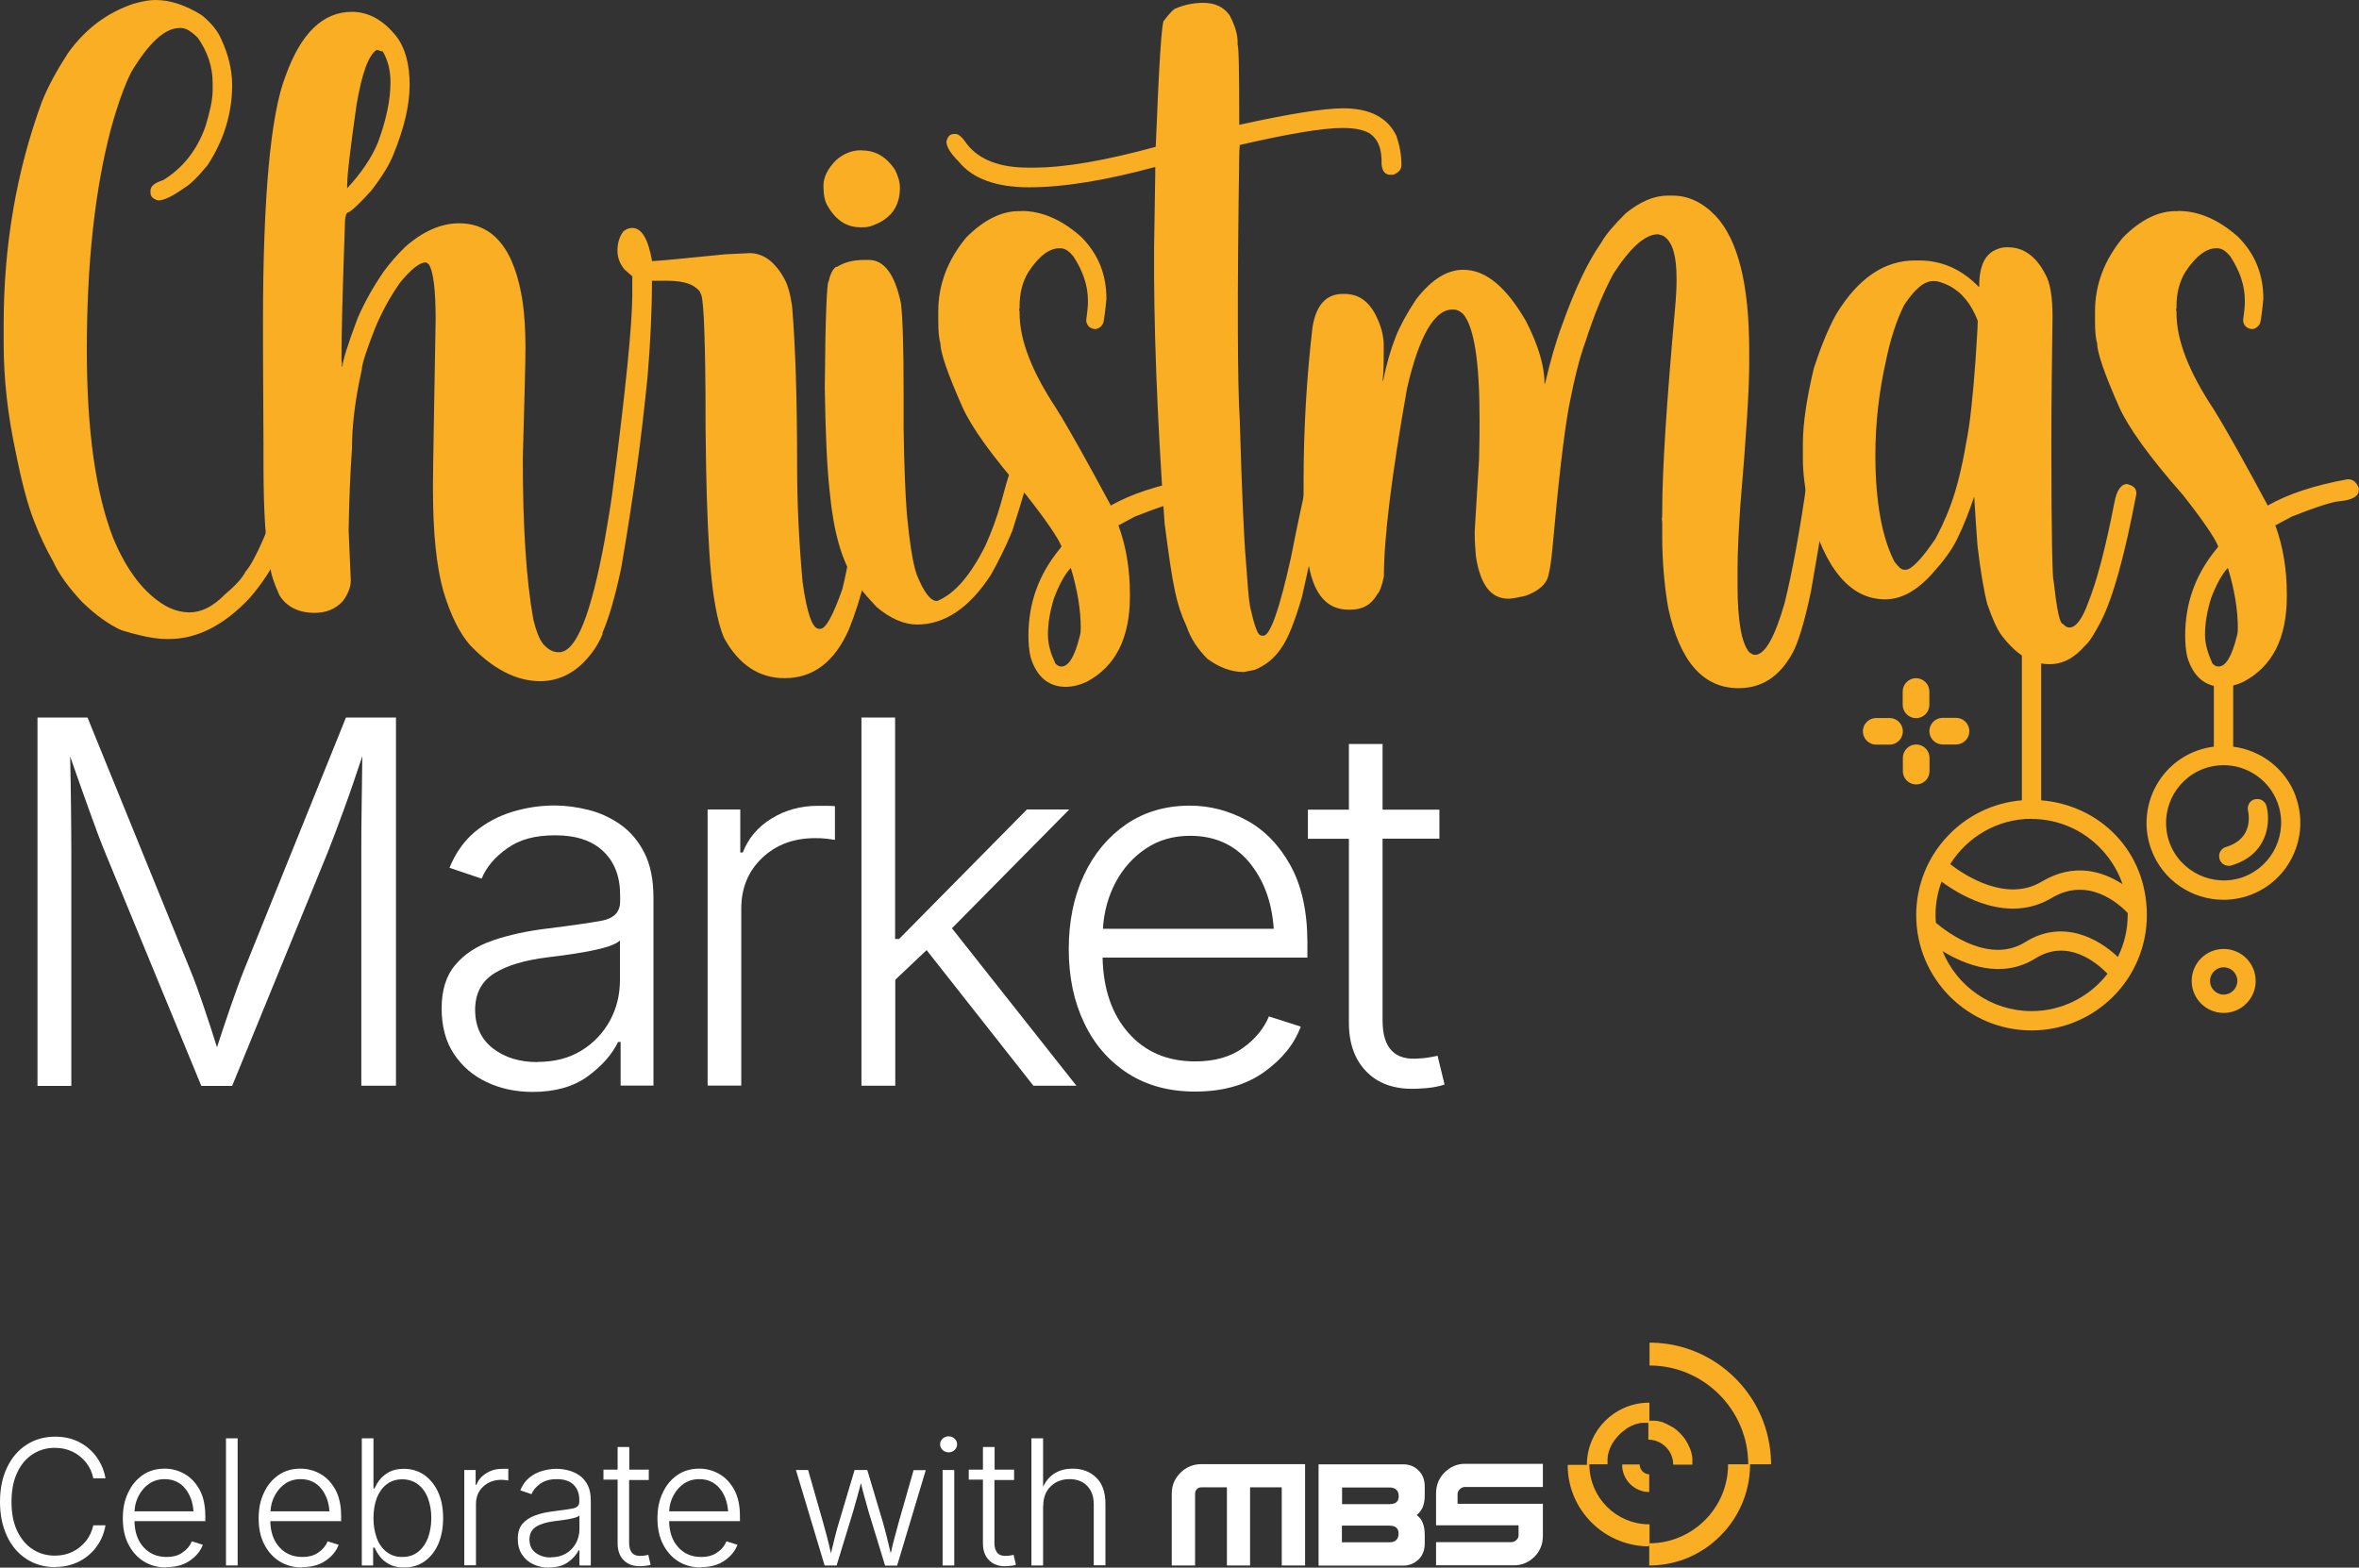 <?xml version="1.0" encoding="UTF-8"?><svg id="Ebene_1" xmlns="http://www.w3.org/2000/svg" viewBox="0 0 141.55 94.08"><rect x="0" y="0" width="141.55" height="94.08" fill="#333333" stroke="none"/><defs><style>.cls-1{fill:#fff;}.cls-2{fill:#f9ae23;}</style></defs><path class="cls-2" d="M12.12.92c.56.46.96.96,1.15,1.42.43.92.66,1.85.66,2.77,0,1.68-.49,3.3-1.48,4.81-.63.76-1.09,1.19-1.38,1.35-.69.49-1.22.76-1.58.76-.33-.1-.46-.23-.46-.49v-.1c0-.26.23-.46.76-.63,1.19-.73,2.04-1.81,2.54-3.23.26-.86.43-1.58.43-2.18v-.43c0-.96-.3-1.85-.89-2.7-.4-.4-.73-.59-.99-.59h-.1c-.89,0-1.85.89-2.9,2.64-.4.79-.82,1.95-1.22,3.4-.96,3.63-1.45,8.05-1.45,13.29,0,4.81.53,8.57,1.58,11.28.82,1.98,1.88,3.33,3.13,4.06.46.26.96.4,1.45.4.73,0,1.42-.36,2.11-1.06.63-.53,1.06-.99,1.25-1.38.59-.69,1.38-2.51,2.41-5.51.13-.2.3-.3.43-.3h.13c.33.1.49.26.49.53v.03c0,.36-.46,1.75-1.45,4.12-.4.92-.99,1.81-1.75,2.7-1.55,1.65-3.17,2.47-4.85,2.47h-.16c-.69,0-1.62-.2-2.7-.53-.73-.33-1.52-.89-2.34-1.68-.86-.92-1.42-1.71-1.75-2.44-.43-.76-.82-1.58-1.15-2.44-.36-.92-.73-2.27-1.09-4.09-.49-2.27-.73-4.45-.73-6.53v-1.19C.22,14.74.98,10.32,2.49,6.17c.4-1.02.96-2.01,1.58-2.97C5.1,1.75,6.42.76,8,.23c.53-.16.99-.23,1.32-.23.89,0,1.81.3,2.8.92Z"/><path class="cls-2" d="M36.16,38.05c-.26.63-.66,1.22-1.15,1.71-.76.76-1.65,1.12-2.6,1.12-1.42,0-2.84-.73-4.22-2.18-.63-.73-1.15-1.78-1.58-3.2-.43-1.52-.63-3.56-.63-6.13v-.26c0-1.15.07-4.45.16-9.93,0-1.75-.13-2.87-.4-3.3-.1-.1-.17-.13-.2-.13-.36,0-.86.4-1.52,1.19-.63.89-1.12,1.81-1.52,2.77-.53,1.35-.79,2.18-.79,2.47-.4,1.78-.59,3.36-.59,4.75-.1,1.42-.17,3.03-.2,4.91l.13,3c0,.4-.17.82-.49,1.25-.43.46-.99.69-1.68.69-.96,0-1.68-.36-2.11-1.05-.33-.73-.53-1.32-.56-1.78-.26-1.15-.4-3.17-.4-6.07v-1.15c-.03-4.45-.03-6.89-.03-7.35,0-7.58.46-12.53,1.35-14.81.92-2.57,2.24-3.86,3.99-3.86.99,0,1.88.49,2.67,1.48.53.69.79,1.68.79,2.9s-.33,2.6-.96,4.15c-.23.59-.66,1.32-1.35,2.21-.63.69-1.06,1.12-1.35,1.29-.16,0-.23.3-.23.89-.13,3.73-.2,6.36-.2,7.91.03.23.03.36.03.46h.03c0-.3.3-1.29.92-2.93.4-.92.92-1.85,1.55-2.77.36-.49.79-.99,1.29-1.48,1.09-.96,2.18-1.42,3.23-1.42,2.08,0,3.36,1.58,3.83,4.78.1.73.16,1.62.16,2.64,0,1.09-.07,3.3-.16,6.69,0,4.06.2,7.25.63,9.66.17.69.36,1.19.59,1.48.3.33.59.49.89.49h.07c1.02,0,1.91-2.24,2.74-6.76.13-.82.3-1.68.43-2.64.82-6.27,1.22-10.29,1.22-12.07v-1.09l-.46-.4c-.3-.36-.43-.73-.43-1.15,0-.46.13-.86.36-1.15.17-.13.33-.2.53-.2.56,0,.96.66,1.19,2.01l.03-.03h.13c.17,0,1.58-.13,4.25-.4.4-.03.86-.03,1.42-.07.86,0,1.55.53,2.11,1.55.2.36.36.92.46,1.65.2,2.41.3,5.57.3,9.56,0,2.14.1,4.45.33,6.99.26,1.88.59,2.8.99,2.8h.07c.33,0,.76-.79,1.32-2.37.3-1.22.66-3.1,1.06-5.67.1-.4.26-.59.56-.59h.07c.36.1.53.26.53.49h.03c-.23,1.85-.53,3.56-.89,5.14-.26,1.09-.59,2.11-.96,3.03-.86,1.95-2.14,2.93-3.86,2.93-1.52,0-2.74-.79-3.63-2.41-.23-.53-.4-1.19-.53-1.95-.4-2.11-.59-6.43-.59-12.93-.03-3.79-.13-5.7-.3-5.8,0-.1-.13-.26-.4-.43-.36-.23-.92-.33-1.65-.33h-.86v.03c0,1.85-.1,3.73-.26,5.7-.2,1.95-.4,3.73-.63,5.37-.23,1.65-.53,3.69-.96,6.17-.36,1.68-.73,2.97-1.12,3.86ZM20.82,11.31c.86-.92,1.48-1.85,1.85-2.74.49-1.32.76-2.54.76-3.63,0-.76-.17-1.35-.46-1.85-.03,0-.16-.03-.36-.1-.49.3-.89,1.38-1.22,3.33-.36,2.54-.56,4.15-.56,4.85v.13Z"/><path class="cls-2" d="M51.75,9.03c.79,0,1.45.4,1.95,1.15.2.4.3.76.3,1.09,0,1.09-.53,1.85-1.58,2.24-.23.1-.43.13-.63.13h-.17c-.82,0-1.48-.43-1.98-1.32-.16-.26-.23-.66-.23-1.19,0-.49.26-1.02.76-1.52.46-.4.96-.59,1.45-.59h.13ZM50.2,16.03c.46-.3,1.02-.43,1.65-.43h.3c.89,0,1.55.86,1.91,2.6.1.79.16,2.54.16,5.28v2.14c.03,2.28.1,4.02.2,5.28.17,1.75.36,2.94.59,3.59.43,1.06.82,1.58,1.22,1.58,1.06-.43,2.01-1.55,2.9-3.33.4-.89.69-1.71.92-2.51.46-1.75.76-2.6.92-2.6.07-.03.17-.07.33-.1.36.07.56.23.53.49v.03c-.03.36-.4,1.65-1.09,3.82-.4.96-.82,1.81-1.29,2.64-1.29,1.98-2.77,2.97-4.42,2.97-.79,0-1.62-.36-2.44-1.06-.86-.92-1.29-1.48-1.32-1.65-.76-1.12-1.25-2.84-1.48-5.21-.17-1.52-.26-3.63-.3-6.27.03-4.25.13-6.4.23-6.4.1-.43.23-.73.46-.89Z"/><path class="cls-2" d="M61.28,12.66c1.25,0,2.44.53,3.59,1.55,1.02,1.02,1.52,2.24,1.52,3.73-.1,1.02-.17,1.55-.26,1.55-.03.1-.16.2-.36.26-.33,0-.53-.17-.59-.46v-.1c.07-.53.1-.82.1-.96v-.2c0-.89-.3-1.78-.89-2.67-.26-.3-.49-.46-.76-.46h-.07c-.59,0-1.22.46-1.85,1.42-.36.59-.53,1.29-.53,2.04v.13s-.03.07-.03.1.03.07.03.1v.1c0,1.62.73,3.5,2.21,5.74.86,1.38,1.91,3.3,3.23,5.74,0,.03.03.07.03.07,1.22-.69,2.8-1.22,4.81-1.58.33,0,.53.2.66.53v.13c0,.36-.4.59-1.15.66-.43.03-1.38.33-2.87.92l-.99.53c.46,1.25.69,2.64.69,4.15v.1c0,2.51-.86,4.22-2.6,5.14-.43.2-.86.3-1.25.3-1.02,0-1.75-.59-2.11-1.78-.1-.43-.13-.86-.13-1.29,0-1.98.63-3.69,1.88-5.21.07-.07.1-.13.1-.16-.2-.49-.89-1.52-2.11-3.07-2.04-2.31-3.3-4.09-3.83-5.28-.89-2.01-1.32-3.26-1.32-3.82-.1-.33-.13-.79-.13-1.35v-.56c0-1.62.56-3.1,1.68-4.45,1.06-1.06,2.11-1.58,3.17-1.58h.13ZM63.29,39.77c.13.17.26.23.4.23.43,0,.79-.59,1.09-1.78.07-.23.07-.4.07-.53,0-1.09-.2-2.28-.59-3.59h-.03c-.36.4-.69,1.02-.99,1.81-.23.76-.36,1.48-.36,2.18,0,.56.16,1.12.43,1.68Z"/><path class="cls-2" d="M73.77.89c.33.63.53,1.22.49,1.81.07,0,.1,1.58.1,4.72v.07c3-.66,5.08-.99,6.23-.99,1.62,0,2.67.56,3.2,1.65.2.59.3,1.15.3,1.71v.07c0,.23-.16.43-.49.56h-.17c-.3,0-.49-.2-.53-.63.03-.96-.23-1.55-.76-1.88-.36-.2-.89-.3-1.58-.3-1.22,0-3.3.36-6.17,1.02-.03.36-.03.59-.03.63-.13,8.64-.1,13.92.03,15.83.13,4.48.26,7.29.36,8.38.1,1.42.17,2.37.26,2.87.26,1.15.46,1.71.63,1.71,0,.03.07.03.17.03.4,0,.96-1.55,1.65-4.68.5-2.54.83-3.96.89-4.25.17-.2.33-.3.56-.3.36.1.53.23.53.46v.03c0,.46-.46,2.6-1.32,6.43-.43,1.45-.82,2.47-1.25,3.07-.4.59-.92,1.02-1.58,1.29-.13.03-.36.07-.66.13-.73,0-1.45-.26-2.18-.79-.59-.59-1.02-1.25-1.25-1.95-.3-.63-.53-1.32-.69-2.08-.2-.92-.4-2.31-.63-4.12-.46-6.46-.66-11.97-.63-16.55l.07-4.42v-.4c-2.93.79-5.44,1.22-7.58,1.22-1.98,0-3.4-.53-4.22-1.55-.49-.49-.73-.89-.73-1.19.07-.3.2-.46.46-.46h.1c.17,0,.4.2.69.63.73.92,1.95,1.39,3.66,1.39h.3c1.91,0,4.35-.43,7.35-1.25v-.03c.2-5.04.36-7.55.5-7.55.36-.49.63-.73.72-.73.53-.23,1.09-.33,1.62-.33.69,0,1.22.23,1.58.73Z"/><path class="cls-2" d="M100.38,11.74c.92,0,1.78.4,2.57,1.22,1.35,1.45,2.01,4.15,2.01,8.08v.82c0,1.45-.17,4.25-.53,8.44-.1,1.48-.17,2.8-.17,3.92v.89c0,2.11.23,3.46.69,4.02.13.1.23.17.36.17.59,0,1.19-1.06,1.78-3.13.46-1.88.92-4.35,1.35-7.42.07-.49.3-.73.66-.73.33,0,.5.1.56.3v.23c0,.89-.33,3.2-.99,6.92-.4,1.91-.79,3.17-1.15,3.79-.76,1.35-1.81,2.04-3.2,2.04-2.14,0-3.53-1.62-4.22-4.81-.23-1.32-.36-2.77-.36-4.35v-.63c0-.17,0-.26-.03-.36.03-.1.03-.2.03-.36v-.13c0-2.44.26-6.46.76-12.04.07-.76.1-1.35.1-1.75v-.17c0-1.32-.23-2.11-.69-2.47-.1-.1-.26-.13-.43-.17-.76,0-1.65.79-2.67,2.37-.59,1.09-1.15,2.44-1.68,4.09-.33.89-.66,2.18-.99,3.89-.3,1.65-.63,4.48-.99,8.54-.1,1.06-.23,1.65-.33,1.85-.23.43-.66.73-1.29.96-.46.1-.79.17-1.02.17-1.05,0-1.68-.82-1.95-2.54-.03-.43-.07-.86-.07-1.32v-.2c0-.13.1-1.58.26-4.32.03-1.06.03-1.85.03-2.41,0-3.43-.33-5.54-.99-6.3-.2-.17-.36-.26-.53-.26h-.13c-1.05,0-1.98,1.58-2.7,4.72-.92,5.18-1.39,8.97-1.39,11.28-.1.53-.23.89-.4,1.09-.36.63-.89.92-1.62.92h-.1c-1.25,0-2.04-.86-2.37-2.57-.2-1.02-.33-2.37-.33-4.09v-1.02c0-3.3.2-6.36.53-9.23.2-1.35.82-2.04,1.81-2.04h.13c.82,0,1.42.43,1.85,1.25.33.66.49,1.25.49,1.85v.07c0,.86,0,1.55-.07,2.04h.03c.2-.99.46-1.88.76-2.64.23-.59.63-1.35,1.22-2.24.92-1.19,1.85-1.78,2.83-1.78,1.35,0,2.57,1.02,3.76,3.07.76,1.48,1.12,2.74,1.12,3.76h.03c.3-1.29.63-2.47,1.05-3.59.73-2.04,1.48-3.66,2.31-4.85.3-.53.79-1.09,1.48-1.78.86-.69,1.68-1.06,2.51-1.06h.26Z"/><path class="cls-2" d="M120.49,14.84c.92,0,1.68.53,2.24,1.62.3.53.43,1.38.43,2.54-.03,2.47-.07,4.95-.07,7.42v.49c0,5.28.07,7.91.13,7.91.2,1.75.36,2.64.59,2.64.1.13.23.2.36.2.4,0,.79-.53,1.15-1.55.49-1.22,1.02-3.2,1.55-5.94.13-.73.4-1.12.76-1.12.4.1.56.26.56.56v.03c-.69,3.66-1.39,6.2-2.11,7.62-.4.76-.69,1.25-.96,1.48-.66.76-1.35,1.12-2.14,1.12-1.06,0-1.98-.56-2.84-1.68-.33-.43-.59-1.06-.89-1.91-.2-.76-.4-1.91-.59-3.5-.07-.86-.13-1.85-.2-2.97-.3.89-.63,1.75-1.02,2.54-.33.69-.86,1.38-1.52,2.11-.92,1.02-1.85,1.52-2.8,1.52-2.08,0-3.63-1.81-4.58-5.44-.23-1.15-.36-2.14-.36-2.97v-.92c0-1.22.23-2.74.66-4.55.4-1.22.82-2.28,1.32-3.2,1.32-2.18,2.9-3.26,4.75-3.26h.23c1.38,0,2.57.53,3.59,1.58h.03v-.03c0-1.25.36-1.98,1.12-2.24.16-.07.33-.1.56-.1h.03ZM113.69,33.73c.23.3.4.46.56.46h.13c.33-.03.92-.63,1.75-1.85.26-.49.59-1.15.89-1.95.36-.96.69-2.24.96-3.82.23-1.12.4-2.77.56-4.95.07-1.19.13-1.95.13-2.28v-.1c-.4-1.02-.96-1.71-1.75-2.11-.36-.17-.66-.26-.82-.26h-.1c-.56,0-1.12.49-1.75,1.45-.46.92-.82,2.04-1.09,3.36-.4,1.78-.63,3.66-.63,5.64,0,2.8.4,4.95,1.15,6.4Z"/><path class="cls-2" d="M130.7,12.66c1.25,0,2.44.53,3.59,1.55,1.02,1.02,1.52,2.24,1.52,3.73-.1,1.02-.17,1.55-.26,1.55-.03.1-.17.2-.36.26-.33,0-.53-.17-.59-.46v-.1c.07-.53.1-.82.1-.96v-.2c0-.89-.3-1.78-.89-2.67-.26-.3-.49-.46-.76-.46h-.07c-.59,0-1.22.46-1.85,1.42-.36.59-.53,1.29-.53,2.04v.13s-.03.07-.03.1.03.07.03.1v.1c0,1.62.73,3.5,2.21,5.74.86,1.38,1.91,3.3,3.23,5.74,0,.03.03.07.03.07,1.22-.69,2.8-1.22,4.81-1.58.33,0,.53.2.66.53v.13c0,.36-.4.59-1.15.66-.43.03-1.38.33-2.87.92l-.99.53c.46,1.25.69,2.64.69,4.15v.1c0,2.51-.86,4.22-2.61,5.14-.43.2-.86.3-1.25.3-1.02,0-1.75-.59-2.11-1.78-.1-.43-.13-.86-.13-1.29,0-1.98.63-3.69,1.88-5.21.07-.07.1-.13.1-.16-.2-.49-.89-1.52-2.11-3.07-2.04-2.31-3.3-4.09-3.83-5.28-.89-2.01-1.32-3.26-1.32-3.82-.1-.33-.13-.79-.13-1.35v-.56c0-1.62.56-3.1,1.68-4.45,1.05-1.06,2.11-1.58,3.17-1.58h.13ZM132.72,39.77c.13.17.26.23.4.23.43,0,.79-.59,1.09-1.78.07-.23.07-.4.07-.53,0-1.09-.2-2.28-.59-3.59h-.03c-.36.4-.69,1.02-.99,1.81-.23.76-.36,1.48-.36,2.18,0,.56.17,1.12.43,1.68Z"/><path class="cls-1" d="M2.25,65.16v-22.1h3l6.17,15.16c.23.55.49,1.26.78,2.12s.57,1.7.82,2.51c.26-.79.53-1.62.83-2.48.3-.86.56-1.58.79-2.15l6.12-15.16h3v22.1h-2.08v-14.03c0-.78,0-1.69.02-2.71.01-1.03.03-2.04.04-3.04-.36,1.09-.72,2.15-1.1,3.19-.38,1.04-.7,1.89-.97,2.57l-5.74,14.03h-1.85l-5.78-14.03c-.27-.65-.58-1.49-.95-2.52-.37-1.03-.75-2.1-1.14-3.22.02.94.04,1.93.05,2.97.01,1.04.02,1.96.02,2.77v14.03h-2.02Z"/><path class="cls-1" d="M31.95,65.53c-1.01,0-1.93-.2-2.75-.59-.83-.39-1.48-.96-1.97-1.7-.49-.74-.73-1.65-.73-2.73s.27-1.96.82-2.6c.54-.65,1.29-1.14,2.25-1.47.96-.33,2.06-.57,3.31-.72,1.37-.17,2.44-.32,3.2-.46.76-.14,1.13-.52,1.13-1.16v-.39c0-1.11-.34-1.98-1.01-2.62s-1.63-.96-2.88-.96-2.15.26-2.88.78c-.74.52-1.25,1.12-1.54,1.82l-1.93-.65c.37-.9.88-1.62,1.54-2.17.66-.54,1.41-.94,2.23-1.19.83-.25,1.67-.38,2.53-.38.65,0,1.33.09,2.02.26.69.17,1.33.46,1.93.88.59.41,1.07.97,1.44,1.69.37.72.55,1.62.55,2.72v11.26h-1.97v-2.62h-.15c-.37.76-.98,1.45-1.83,2.07s-1.96.93-3.3.93ZM32.25,63.73c1.01,0,1.88-.22,2.62-.67.74-.45,1.31-1.05,1.72-1.79.41-.75.61-1.57.61-2.47v-2.36c-.19.18-.54.33-1.07.47-.52.13-1.09.24-1.69.33s-1.12.16-1.56.21c-1.39.17-2.47.49-3.23.97-.76.48-1.14,1.21-1.14,2.19s.36,1.76,1.07,2.31c.71.55,1.6.82,2.67.82Z"/><path class="cls-1" d="M42.46,65.16v-16.58h1.96v2.58h.15c.33-.85.9-1.53,1.73-2.04.83-.51,1.75-.76,2.78-.76.16,0,.34,0,.53,0s.36.01.49.02v2.02c-.07,0-.22-.03-.45-.06s-.47-.04-.74-.04c-1.29,0-2.35.4-3.18,1.19s-1.25,1.81-1.25,3.03v10.63h-2.02Z"/><path class="cls-1" d="M51.69,65.16v-22.1h2.02v13.29h.24l7.67-7.77h2.54l-7.04,7.13,7.47,9.45h-2.58l-6.41-8.14-1.88,1.78v6.36h-2.02Z"/><path class="cls-1" d="M71.71,65.51c-1.55,0-2.89-.36-4.03-1.09-1.13-.73-2.01-1.73-2.62-3.02-.62-1.29-.93-2.76-.93-4.43s.3-3.15.91-4.45c.61-1.3,1.46-2.31,2.55-3.06,1.09-.74,2.36-1.11,3.8-1.11,1.21,0,2.35.3,3.43.89s1.95,1.5,2.62,2.71c.67,1.22,1.01,2.76,1.01,4.64v.88h-12.29c.04,1.89.56,3.4,1.56,4.53,1,1.13,2.33,1.7,4,1.7,1.16,0,2.11-.27,2.85-.8.74-.53,1.27-1.17,1.57-1.9l1.91.61c-.38,1.04-1.11,1.95-2.2,2.73-1.09.78-2.47,1.17-4.15,1.17ZM66.17,55.74h10.26c-.11-1.61-.6-2.94-1.48-4-.88-1.05-2.06-1.58-3.54-1.58-1,0-1.88.25-2.64.76-.76.5-1.37,1.18-1.82,2.02s-.71,1.78-.77,2.8Z"/><path class="cls-1" d="M86.37,48.58v1.75h-3.41v10.92c0,1.66.74,2.42,2.22,2.27.14,0,.31-.02.51-.05.2-.03.39-.07.57-.11l.42,1.73c-.42.14-.93.22-1.51.24-1.31.09-2.35-.22-3.1-.94-.75-.72-1.13-1.72-1.13-3v-11.05h-2.46v-1.75h2.46v-3.94h2.02v3.94h3.41Z"/><path class="cls-1" d="M3.31,94.05c-.64,0-1.21-.16-1.71-.48-.5-.32-.89-.77-1.17-1.36-.28-.59-.43-1.28-.43-2.07s.14-1.49.43-2.08c.28-.59.67-1.04,1.17-1.36.5-.32,1.07-.48,1.71-.48.54,0,1.03.11,1.45.33s.77.52,1.04.9.45.8.53,1.27h-.73c-.07-.35-.21-.66-.43-.94-.21-.27-.48-.49-.8-.65-.32-.16-.68-.24-1.08-.24-.48,0-.91.12-1.31.37-.39.25-.71.61-.94,1.1-.23.48-.35,1.07-.35,1.77s.12,1.29.35,1.77c.24.48.55.85.94,1.09.39.25.83.37,1.31.37.4,0,.76-.08,1.08-.24s.58-.38.8-.65c.21-.27.35-.58.43-.93h.73c-.08.46-.25.89-.52,1.26-.27.38-.62.68-1.04.9-.43.22-.91.34-1.46.34Z"/><path class="cls-1" d="M9.99,94.07c-.54,0-1-.13-1.39-.38s-.69-.6-.91-1.04-.32-.95-.32-1.53.1-1.09.32-1.54c.21-.45.5-.8.88-1.06.38-.26.82-.38,1.31-.38.42,0,.81.1,1.18.31.37.2.67.52.91.94.23.42.35.95.35,1.6v.3h-4.25c.01.65.19,1.17.54,1.56s.81.59,1.38.59c.4,0,.73-.09.98-.28.26-.18.44-.4.54-.66l.66.21c-.13.36-.38.67-.76.94-.38.27-.85.4-1.43.4ZM8.07,90.7h3.54c-.04-.56-.21-1.02-.51-1.38-.3-.36-.71-.55-1.22-.55-.35,0-.65.09-.91.26-.26.17-.47.41-.63.7s-.25.61-.27.97Z"/><path class="cls-1" d="M14.26,86.32v7.63h-.7v-7.63h.7Z"/><path class="cls-1" d="M18.14,94.07c-.54,0-1-.13-1.39-.38s-.69-.6-.91-1.04-.32-.95-.32-1.53.1-1.09.32-1.54c.21-.45.5-.8.88-1.06.38-.26.82-.38,1.31-.38.42,0,.81.1,1.18.31.37.2.67.52.91.94.23.42.35.95.35,1.6v.3h-4.25c.01.65.19,1.17.54,1.56s.81.59,1.38.59c.4,0,.73-.09.98-.28.26-.18.44-.4.54-.66l.66.21c-.13.36-.38.67-.76.94-.38.27-.85.4-1.43.4ZM16.23,90.7h3.54c-.04-.56-.21-1.02-.51-1.38-.3-.36-.71-.55-1.22-.55-.35,0-.65.09-.91.26-.26.17-.47.41-.63.7s-.25.61-.27.97Z"/><path class="cls-1" d="M24.23,94.07c-.34,0-.63-.06-.87-.19-.23-.12-.42-.28-.56-.46-.14-.18-.25-.37-.33-.54h-.08v1.07h-.68v-7.63h.7v3.01h.06c.08-.17.18-.35.32-.53.14-.18.33-.33.56-.46.23-.12.52-.19.88-.19.46,0,.87.12,1.23.37.35.25.63.59.83,1.03.2.44.3.96.3,1.55s-.1,1.11-.29,1.56c-.2.45-.47.79-.82,1.04s-.76.37-1.23.37ZM24.14,93.44c.37,0,.69-.1.95-.31.26-.21.46-.49.59-.84.13-.35.2-.75.2-1.19s-.07-.83-.2-1.18-.33-.63-.59-.83c-.26-.2-.58-.31-.95-.31s-.68.1-.94.3c-.26.2-.45.47-.59.82-.13.35-.2.75-.2,1.2s.07.86.2,1.21.33.63.59.83c.26.2.57.3.93.3Z"/><path class="cls-1" d="M27.86,93.95v-5.73h.68v.89h.05c.11-.29.31-.53.6-.7.28-.18.6-.26.96-.26.05,0,.12,0,.18,0,.07,0,.12,0,.17,0v.7s-.08-.01-.15-.02c-.08-.01-.16-.02-.26-.02-.44,0-.81.14-1.1.41s-.43.62-.43,1.05v3.67h-.7Z"/><path class="cls-1" d="M32.95,94.08c-.35,0-.67-.07-.95-.2s-.51-.33-.68-.59c-.17-.26-.25-.57-.25-.94s.09-.68.28-.9c.19-.22.45-.39.78-.51s.71-.2,1.14-.25c.47-.06.84-.11,1.1-.16s.39-.18.39-.4v-.13c0-.38-.12-.68-.35-.9-.23-.22-.56-.33-.99-.33s-.74.09-1,.27c-.25.18-.43.39-.53.63l-.67-.23c.13-.31.3-.56.53-.75.23-.19.49-.33.77-.41s.58-.13.87-.13c.23,0,.46.03.7.09.24.06.46.16.67.3s.37.34.5.58c.13.25.19.56.19.94v3.89h-.68v-.91h-.05c-.13.26-.34.5-.63.71s-.68.32-1.14.32ZM33.06,93.46c.35,0,.65-.08.91-.23.26-.16.45-.36.59-.62.14-.26.21-.54.21-.85v-.81c-.06.06-.19.12-.37.16-.18.05-.38.08-.58.11-.21.03-.39.05-.54.07-.48.06-.85.17-1.12.34-.26.17-.39.42-.39.76s.12.61.37.8c.25.19.55.28.92.28Z"/><path class="cls-1" d="M38.93,88.22v.6h-1.18v3.77c0,.57.26.83.77.78.05,0,.11,0,.18-.02.07-.01.14-.02.2-.04l.14.6c-.15.05-.32.07-.52.08-.45.03-.81-.08-1.07-.33-.26-.25-.39-.59-.39-1.04v-3.82h-.85v-.6h.85v-1.36h.7v1.36h1.18Z"/><path class="cls-1" d="M42.07,94.07c-.54,0-1-.13-1.39-.38s-.69-.6-.91-1.04-.32-.95-.32-1.53.1-1.09.32-1.54c.21-.45.5-.8.88-1.06.38-.26.82-.38,1.31-.38.42,0,.81.1,1.18.31.37.2.67.52.91.94.23.42.35.95.35,1.6v.3h-4.25c.01.65.19,1.17.54,1.56s.81.59,1.38.59c.4,0,.73-.09.98-.28.26-.18.44-.4.54-.66l.66.21c-.13.36-.38.67-.76.94-.38.27-.85.4-1.43.4ZM40.15,90.7h3.54c-.04-.56-.21-1.02-.51-1.38-.3-.36-.71-.55-1.22-.55-.35,0-.65.09-.91.26-.26.17-.47.41-.63.7s-.25.61-.27.97Z"/><path class="cls-1" d="M49.48,93.95l-1.72-5.73h.73l.88,3.08c.07.27.15.57.24.88s.16.66.25,1.04c.09-.37.17-.71.25-1.02s.16-.62.25-.9l.92-3.08h.76l.92,3.08c.08.28.16.57.24.89.08.31.16.66.25,1.03.08-.37.16-.71.25-1.02.08-.31.16-.61.24-.89l.88-3.08h.73l-1.72,5.73h-.72l-.98-3.2c-.08-.28-.16-.57-.24-.86-.08-.29-.16-.59-.23-.89-.08.3-.16.6-.24.89s-.16.58-.24.85l-.98,3.2h-.72Z"/><path class="cls-1" d="M56.92,87.16c-.14,0-.26-.05-.36-.14-.1-.1-.15-.21-.15-.34s.05-.25.15-.34.22-.14.36-.14.26.05.36.14.15.21.15.34-.05.25-.15.34c-.1.1-.22.14-.36.14ZM56.56,93.95v-5.73h.7v5.73h-.7Z"/><path class="cls-1" d="M60.85,88.22v.6h-1.18v3.77c0,.57.26.83.77.78.05,0,.11,0,.18-.02.07-.01.14-.02.2-.04l.14.6c-.15.05-.32.07-.52.08-.45.03-.81-.08-1.07-.33-.26-.25-.39-.59-.39-1.04v-3.82h-.85v-.6h.85v-1.36h.7v1.36h1.18Z"/><path class="cls-1" d="M62.59,90.38v3.57h-.7v-7.63h.7v2.91c.18-.38.42-.65.73-.83s.65-.26,1.04-.26c.58,0,1.05.18,1.42.54s.55.88.55,1.56v3.7h-.7v-3.65c0-.47-.13-.84-.39-1.11s-.61-.41-1.06-.41-.83.14-1.13.43c-.3.29-.45.68-.45,1.17Z"/><path class="cls-2" d="M98.91,92.76s.05,0,.05,0v1.19s.07,0,.08,0c.02,0,.08,0,.08,0,1.55-.04,3.01-.67,4.11-1.78,1.1-1.1,1.73-2.56,1.78-4.11v-.18h1.26v-.17h0c-.05-1.88-.8-3.65-2.14-4.99-1.34-1.34-3.11-2.1-4.99-2.14h-.16s0,1.37,0,1.37h0c3.26,0,5.92,2.67,5.92,5.93h-1.21v.02c0,2.59-2.12,4.71-4.71,4.72h0s0-1.14,0-1.14h-.11c-1.91-.05-3.45-1.59-3.5-3.5v-.1s1.09,0,1.09,0v-.1s0-.05,0-.07c0-.02,0-.03,0-.05,0-.02,0-.05,0-.07,0-.02,0-.03,0-.05,0-.02,0-.05.01-.07,0-.02,0-.03,0-.05,0-.02,0-.05.01-.07,0-.02,0-.03.01-.05,0-.02.01-.05.02-.07,0-.02,0-.03.01-.05,0-.02.01-.04.02-.07,0-.02.01-.03.02-.05,0-.02.02-.04.02-.07,0-.01,0-.02.01-.04h0s.02-.05.03-.07c0-.01.01-.02.02-.03h0s.02-.05.03-.07c0-.01.01-.02.02-.03v-.02s.03-.04.04-.06c0-.01.01-.02.02-.03v-.02s.03-.04.04-.05l.03-.05s.02-.03.03-.05c0,0,.01-.02.02-.03l.02-.02s.02-.03.04-.05l.04-.05s.02-.03.04-.05l.02-.03c.09-.1.18-.19.28-.28l.03-.02s.04-.03.05-.04l.04-.03s.03-.03.05-.04l.04-.03s.04-.02.05-.04l.04-.03s.04-.02.06-.04h0s.02-.02.03-.02c.02-.01.04-.02.06-.03l.04-.02s.04-.02.06-.03h0s.02-.02.04-.02c.02,0,.05-.02.07-.03.01,0,.03-.01.04-.02.02,0,.05-.02.07-.03.01,0,.03-.01.04-.01.02,0,.05-.01.07-.02h0s.02,0,.04-.01c.02,0,.05-.01.07-.02.01,0,.03,0,.04-.01.02,0,.05-.01.07-.02.01,0,.03,0,.05,0,.03,0,.05,0,.08-.01.01,0,.03,0,.05,0,.03,0,.05,0,.08,0,.02,0,.03,0,.05,0,.03,0,.05,0,.08,0h.11s0,1.01,0,1.01h.06c.8.04,1.43.7,1.43,1.5h1.15s0-.07,0-.1c0-.03,0-.06,0-.08,0-.02,0-.03,0-.05,0-.03,0-.06,0-.08,0-.02,0-.03,0-.05,0-.03,0-.05-.01-.08,0-.02,0-.03,0-.05,0-.03-.01-.05-.02-.08,0-.02,0-.03-.01-.05,0-.03-.01-.05-.02-.08,0-.02,0-.03-.01-.05,0-.03-.02-.05-.02-.08l-.02-.05s-.02-.05-.03-.07c0-.02-.01-.03-.02-.05,0-.02-.02-.05-.03-.07l-.02-.04s-.02-.05-.03-.07c0-.01-.01-.02-.02-.03v-.02s-.03-.04-.04-.06l-.02-.04s-.03-.05-.04-.07c0,0-.01-.02-.02-.03v-.02s-.04-.04-.05-.06l-.03-.05s-.03-.04-.04-.05l-.03-.04s-.03-.04-.05-.06c0,0,0,0-.01-.01h0c-.09-.12-.2-.22-.31-.32l-.02-.02s-.04-.03-.06-.05h-.02s-.01-.03-.02-.03c-.02-.02-.04-.03-.07-.05l-.04-.03s-.04-.03-.07-.04h-.01s-.02-.02-.03-.02c-.02-.01-.04-.03-.07-.04h-.01s-.02-.02-.03-.02c-.02-.01-.05-.02-.07-.04h0s-.02-.02-.03-.02c-.02-.01-.04-.02-.07-.03h0s-.02-.01-.04-.02c-.02-.01-.05-.02-.07-.03h0s-.02-.01-.04-.02c-.02,0-.05-.02-.07-.03h0s-.03-.01-.04-.02c-.02,0-.05-.02-.08-.02h-.04s-.05-.03-.08-.03c-.02,0-.03,0-.05-.01-.03,0-.05-.01-.08-.02-.02,0-.03,0-.05,0-.03,0-.05,0-.08-.01-.02,0-.03,0-.05,0-.03,0-.05,0-.08,0h-.05s-.06,0-.08,0c-.03,0-.06,0-.08,0h0v-1.08h-.02s-.04,0-.06,0h-.03c-1.99.05-3.59,1.65-3.64,3.64v.03s0,.04,0,.06h-1.15s0,.04,0,.07c0,.03,0,.11,0,.11.04,1.24.55,2.4,1.43,3.28.88.88,2.04,1.38,3.28,1.43h.1s.05,0,.05,0Z"/><path class="cls-2" d="M98.96,89.53v-1.05c-.31-.01-.56-.26-.57-.57v-.02h-1.05v.06s0,.02,0,.03c0,.01,0,.07,0,.07.07.79.7,1.42,1.5,1.49,0,0,.03,0,.06,0,.02,0,.06,0,.06,0"/><path class="cls-1" d="M92.58,92.16c0,.51-.17.93-.5,1.26-.35.35-.76.52-1.23.52h-4.68v-1.39h4.52c.11,0,.21-.04.3-.13.08-.08.12-.15.13-.23v-.65h-4.95v-1.9c0-.51.17-.93.5-1.26.35-.35.76-.53,1.23-.53h4.68v1.39h-4.68c-.11,0-.21.04-.3.13-.09.09-.14.19-.14.28v.6h5.12v1.9Z"/><path class="cls-1" d="M70.83,88.39c.34-.34.76-.52,1.25-.52h6.23v6.08h-1.4v-4.69h-1.9v4.69h-1.39v-4.69h-1.54c-.1,0-.19.04-.26.11-.07.07-.11.16-.11.26v4.32h-1.4v-4.31c0-.49.17-.9.52-1.25"/><path class="cls-1" d="M83.93,89.79c0,.32-.18.48-.55.48h-2.85v-1h2.85c.37,0,.55.2.55.52M80.52,91.56h2.85c.37,0,.55.16.55.48s-.18.52-.55.52h-2.85v-1ZM85.02,90.91c.31-.24.47-.61.47-1.17v-.53c0-.39-.12-.71-.36-.95-.26-.26-.56-.38-.93-.38h-5.08v6.08h5.08c.36,0,.67-.13.93-.38.24-.24.36-.56.36-.95v-.53c0-.56-.16-.93-.47-1.17"/><path class="cls-2" d="M121.9,61.84c3.82,0,6.92-3.1,6.92-6.92s-2.8-6.6-6.34-6.89v-9.26c0-.32-.26-.58-.58-.58s-.58.26-.58.58v9.26c-3.55.29-6.34,3.27-6.34,6.89,0,3.82,3.1,6.92,6.92,6.92ZM121.9,60.68c-2.41,0-4.48-1.49-5.34-3.6,1.37.84,3.55,1.7,5.57.44,1.93-1.21,3.66.23,4.33.92-1.06,1.36-2.7,2.24-4.56,2.24ZM127.08,57.43c-1.2-1.14-3.34-2.28-5.56-.89-2.13,1.33-4.65-.56-5.36-1.16-.01-.16-.02-.31-.02-.47,0-.7.13-1.37.36-2,1.21.89,4.01,2.53,6.61.98,2.19-1.31,4.03.35,4.56.9,0,.04,0,.08,0,.12,0,.9-.21,1.75-.59,2.52ZM121.9,49.15c2.53,0,4.68,1.64,5.46,3.91-1.13-.73-2.86-1.34-4.85-.15-2.1,1.26-4.59-.35-5.49-1.05,1.02-1.63,2.83-2.72,4.88-2.72Z"/><path class="cls-2" d="M137.76,47.8c-.61-1.67-2.1-2.78-3.76-2.99v-4.08c0-.32-.26-.58-.58-.58s-.58.26-.58.58v4.08c-.34.04-.67.12-1.01.24-2.39.87-3.62,3.53-2.75,5.92.68,1.87,2.45,3.03,4.34,3.03.52,0,1.06-.09,1.58-.28,2.39-.87,3.62-3.53,2.75-5.92h0ZM134.62,52.63c-1.79.65-3.78-.27-4.44-2.06-.65-1.79.27-3.78,2.06-4.44.39-.14.79-.21,1.18-.21,1.41,0,2.74.87,3.25,2.27.65,1.79-.27,3.78-2.06,4.44Z"/><path class="cls-2" d="M135.31,47.96c-.31.08-.49.39-.42.7.04.17.35,1.67-1.32,2.17-.31.09-.48.41-.39.72.07.25.3.41.55.41.05,0,.11,0,.16-.02,2.22-.66,2.36-2.62,2.11-3.56-.08-.31-.39-.49-.7-.41h0Z"/><path class="cls-2" d="M113.38,43.09h-.8c-.44,0-.8.36-.8.8s.36.8.8.8h.8c.44,0,.8-.36.8-.8s-.36-.8-.8-.8Z"/><path class="cls-2" d="M115.77,41.5c0-.44-.36-.8-.8-.8s-.8.36-.8.8v.8c0,.44.36.8.8.8s.8-.36.8-.8v-.8Z"/><path class="cls-2" d="M116.57,44.68h.8c.44,0,.8-.36.8-.8s-.36-.8-.8-.8h-.8c-.44,0-.8.36-.8.8s.36.8.8.8Z"/><path class="cls-2" d="M114.98,47.08c.44,0,.8-.36.8-.8v-.8c0-.44-.36-.8-.8-.8s-.8.36-.8.8v.8c0,.44.36.8.8.8Z"/><path class="cls-2" d="M133.43,56.95c-1.06,0-1.92.86-1.92,1.92s.86,1.92,1.92,1.92,1.92-.86,1.92-1.92-.86-1.92-1.92-1.92ZM133.43,59.69c-.45,0-.82-.37-.82-.82s.37-.82.82-.82.82.37.82.82-.37.82-.82.82Z"/></svg>